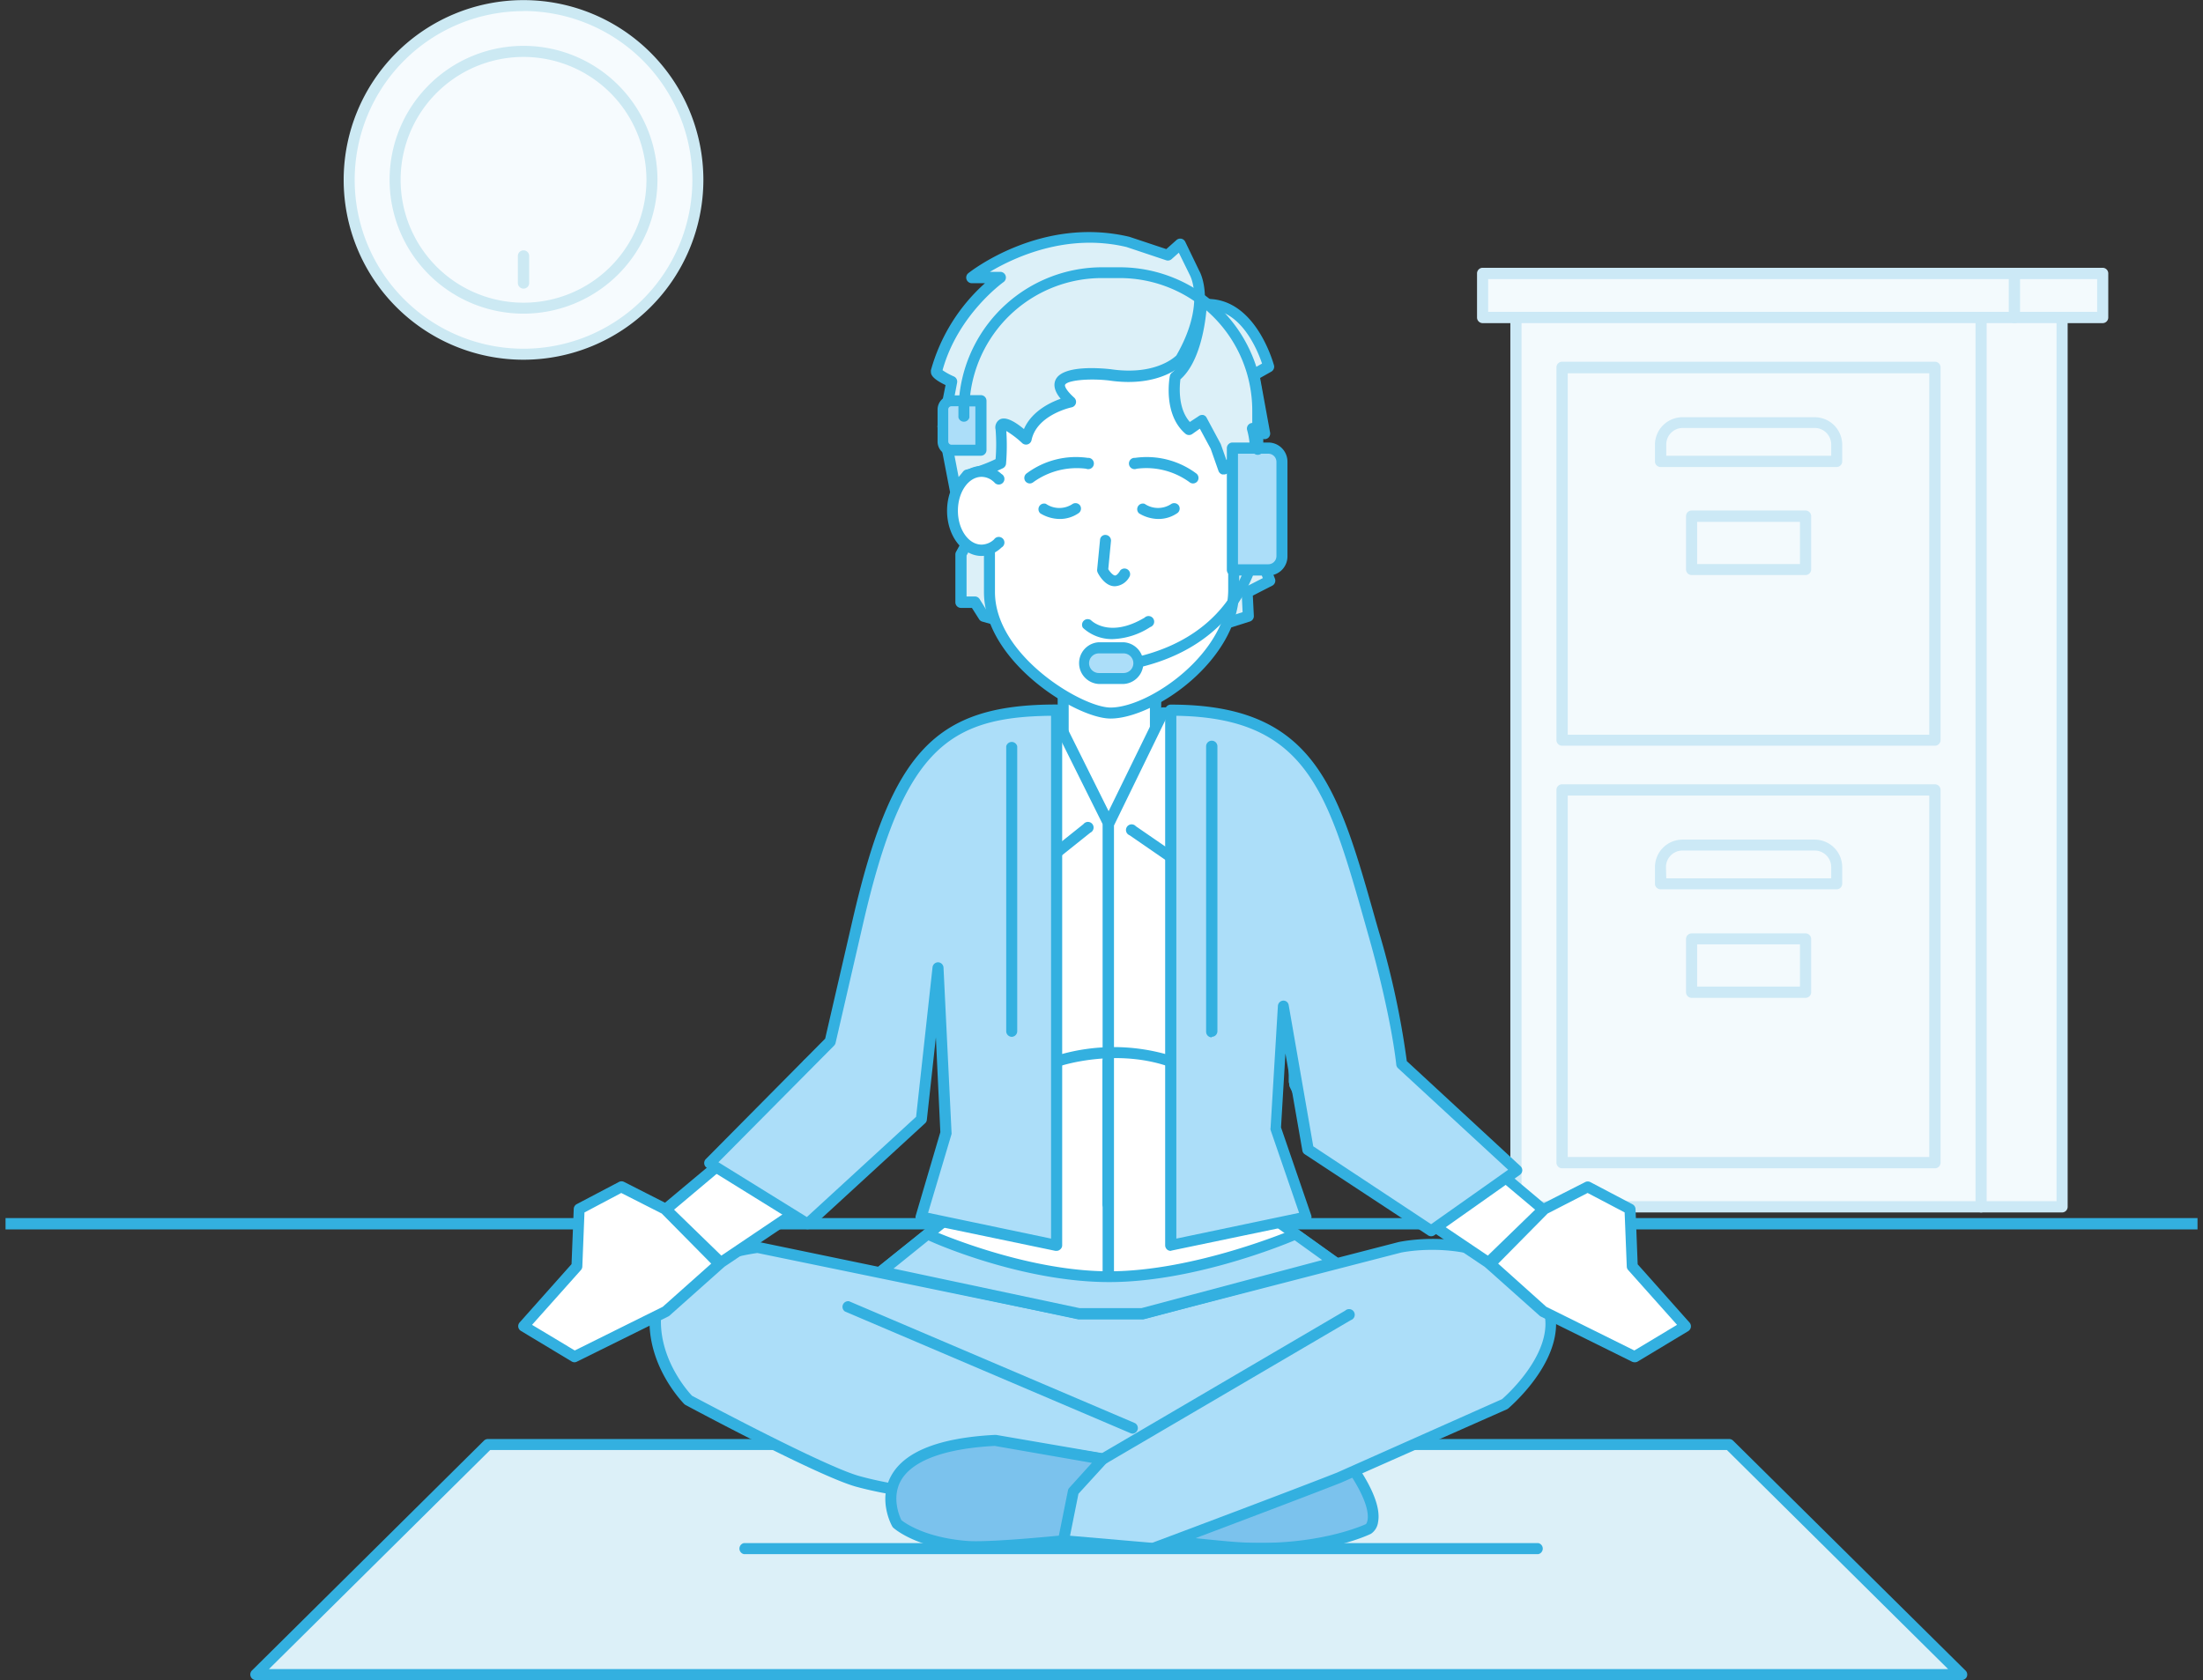<svg xmlns="http://www.w3.org/2000/svg" xmlns:xlink="http://www.w3.org/1999/xlink" viewBox="0 0 390 297.51"><rect x="0" y="0" width="390" height="297.51" fill="#333333" stroke="none"/><defs><style>.cls-1{fill:none;}.cls-2{fill:#f6fbfe;}.cls-3{fill:#cce9f3;}.cls-4{fill:#f3fafd;}.cls-5{fill:#cce9f6;}.cls-6{clip-path:url(#clip-path);}.cls-7{fill:#33b0e0;}.cls-8{fill:#dcf0f8;}.cls-9{fill:#fff;}.cls-10{fill:#7bc2ed;}.cls-11{fill:#acdef9;}</style><clipPath id="clip-path" transform="translate(0.98 -15.3)"><rect class="cls-1" width="388.05" height="328.12"/></clipPath></defs><g id="Livello_2" data-name="Livello 2"><g id="Livello_1-2" data-name="Livello 1"><polyline class="cls-2" points="105.98 20.83 92.68 31.84 102.21 28.15"/><path class="cls-3" d="M91.7,48.11a.93.93,0,0,1-.83-.48,1,1,0,0,1,.21-1.24l13.31-11a1,1,0,0,1,1.37.13,1,1,0,0,1-.13,1.38L97,44.06l3.92-1.52a1,1,0,0,1,1.26.55,1,1,0,0,1-.55,1.27l-9.53,3.69A1.13,1.13,0,0,1,91.7,48.11Z" transform="translate(0.98 -15.3)"/><path class="cls-3" d="M91.7,34.84a1,1,0,0,1-1-1V29.06a1,1,0,0,1,2,0v4.81A1,1,0,0,1,91.7,34.84Z" transform="translate(0.98 -15.3)"/><path class="cls-3" d="M78.28,48.12h-4.8a1,1,0,1,1,0-2h4.8a1,1,0,0,1,0,2Z" transform="translate(0.98 -15.3)"/><path class="cls-3" d="M110.33,48.12h-4.8a1,1,0,0,1,0-2h4.8a1,1,0,1,1,0,2Z" transform="translate(0.98 -15.3)"/><rect class="cls-4" x="268.38" y="55.86" width="82.34" height="157.84"/><path class="cls-5" d="M349.74,230H267.4a1,1,0,0,1-1-1V71.17a1,1,0,0,1,1-1h82.34a1,1,0,0,1,1,1V229A1,1,0,0,1,349.74,230ZM268.38,228h80.39V72.14H268.38Z" transform="translate(0.98 -15.3)"/><rect class="cls-4" x="350.72" y="55.86" width="14.31" height="157.84"/><path class="cls-5" d="M364.06,230H349.75a1,1,0,0,1-1-1V71.17a1,1,0,0,1,1-1h14.31a1,1,0,0,1,1,1V229A1,1,0,0,1,364.06,230ZM350.72,228h12.37V72.14H350.72Z" transform="translate(0.98 -15.3)"/><rect class="cls-4" x="262.47" y="48.44" width="94.15" height="7.8"/><path class="cls-5" d="M355.65,72.52H261.5a1,1,0,0,1-1-1v-7.8a1,1,0,0,1,1-1h94.15a1,1,0,0,1,1,1v7.8A1,1,0,0,1,355.65,72.52Zm-93.18-2h92.21V64.72H262.47Z" transform="translate(0.98 -15.3)"/><rect class="cls-4" x="356.63" y="48.44" width="15.6" height="7.8"/><path class="cls-5" d="M371.25,72.52h-15.6a1,1,0,0,1-1-1v-7.8a1,1,0,0,1,1-1h15.6a1,1,0,0,1,1,1v7.8A1,1,0,0,1,371.25,72.52Zm-14.62-2h13.65V64.72H356.63Z" transform="translate(0.98 -15.3)"/><rect class="cls-4" x="276.56" y="139.92" width="65.97" height="65.98"/><path class="cls-5" d="M341.56,222.18h-66a1,1,0,0,1-1-1v-66a1,1,0,0,1,1-1h66a1,1,0,0,1,1,1v66A1,1,0,0,1,341.56,222.18Zm-65-2h64v-64h-64Z" transform="translate(0.98 -15.3)"/><rect class="cls-4" x="276.56" y="65.09" width="65.97" height="65.98"/><path class="cls-5" d="M341.56,147.35h-66a1,1,0,0,1-1-1v-66a1,1,0,0,1,1-1h66a1,1,0,0,1,1,1v66A1,1,0,0,1,341.56,147.35Zm-65-1.95h64v-64h-64Z" transform="translate(0.98 -15.3)"/><g class="cls-6"><path class="cls-4" d="M296.87,90.15h23.4a3.91,3.91,0,0,1,3.9,3.9V97H293V94.05a3.92,3.92,0,0,1,3.9-3.9" transform="translate(0.98 -15.3)"/><path class="cls-5" d="M324.17,98H293a1,1,0,0,1-1-1V94.05a4.88,4.88,0,0,1,4.88-4.87h23.39a4.88,4.88,0,0,1,4.88,4.87V97A1,1,0,0,1,324.17,98ZM294,96H323.2v-2a2.93,2.93,0,0,0-2.93-2.92H296.88A2.93,2.93,0,0,0,294,94.05Z" transform="translate(0.98 -15.3)"/><path class="cls-4" d="M296.87,165h23.4a3.91,3.91,0,0,1,3.9,3.9v2.93H293v-2.93a3.92,3.92,0,0,1,3.9-3.9" transform="translate(0.98 -15.3)"/><path class="cls-5" d="M324.17,172.78H293a1,1,0,0,1-1-1v-2.93a4.88,4.88,0,0,1,4.88-4.87h23.39a4.88,4.88,0,0,1,4.88,4.87v2.93A1,1,0,0,1,324.17,172.78ZM294,170.83H323.2v-2a2.93,2.93,0,0,0-2.93-2.92H296.88a2.93,2.93,0,0,0-2.93,2.92Z" transform="translate(0.98 -15.3)"/></g><rect class="cls-4" x="299.47" y="91.43" width="20.15" height="9.42"/><path class="cls-5" d="M318.65,117.13H298.5a1,1,0,0,1-1-1v-9.43a1,1,0,0,1,1-1h20.15a1,1,0,0,1,1,1v9.43A1,1,0,0,1,318.65,117.13Zm-19.18-1.95h18.2v-7.47h-18.2Z" transform="translate(0.98 -15.3)"/><rect class="cls-4" x="299.47" y="166.26" width="20.15" height="9.42"/><path class="cls-5" d="M318.65,192H298.5a1,1,0,0,1-1-1v-9.42a1,1,0,0,1,1-1h20.15a1,1,0,0,1,1,1V191A1,1,0,0,1,318.65,192ZM299.47,190h18.2v-7.48h-18.2Z" transform="translate(0.98 -15.3)"/><g class="cls-6"><path class="cls-2" d="M122.57,47.14A30.87,30.87,0,1,1,91.7,16.28a30.87,30.87,0,0,1,30.87,30.86" transform="translate(0.98 -15.3)"/><path class="cls-3" d="M91.7,79a31.84,31.84,0,1,1,31.84-31.84A31.87,31.87,0,0,1,91.7,79Zm0-61.73a29.89,29.89,0,1,0,29.89,29.89A29.92,29.92,0,0,0,91.7,17.25Z" transform="translate(0.98 -15.3)"/><path class="cls-2" d="M114.43,47.14A22.73,22.73,0,1,1,91.71,24.41a22.73,22.73,0,0,1,22.72,22.73" transform="translate(0.98 -15.3)"/><path class="cls-3" d="M91.71,70.84a23.71,23.71,0,1,1,23.7-23.7A23.73,23.73,0,0,1,91.71,70.84Zm0-45.46a21.76,21.76,0,1,0,21.75,21.76A21.78,21.78,0,0,0,91.71,25.38Z" transform="translate(0.98 -15.3)"/></g><path class="cls-3" d="M91.7,66.41a1,1,0,0,1-1-1V60.63a1,1,0,1,1,2,0v4.81A1,1,0,0,1,91.7,66.41Z" transform="translate(0.98 -15.3)"/><g class="cls-6"><path class="cls-7" d="M388.05,233H0a1,1,0,0,1-1-1,1,1,0,0,1,1-1H388.05a1,1,0,0,1,0,1.95Z" transform="translate(0.98 -15.3)"/></g><polygon class="cls-8" points="347.25 296.53 45.24 296.53 86.37 255.79 306.12 255.79 347.25 296.53"/><path class="cls-7" d="M346.27,312.81h-302a1,1,0,0,1-.68-1.67L84.7,270.4a1,1,0,0,1,.69-.28H305.14a1,1,0,0,1,.69.28L347,311.14a1,1,0,0,1,.21,1.07A1,1,0,0,1,346.27,312.81ZM46.63,310.86H343.9l-39.16-38.79H85.79Z" transform="translate(0.98 -15.3)"/><polygon class="cls-9" points="221.46 238.5 172.84 238.5 172.84 133.09 196.96 128.13 221.46 133.09 221.46 238.5"/><path class="cls-7" d="M220.48,254.78H171.87a1,1,0,0,1-1-1V148.39a1,1,0,0,1,.78-1l24.12-5a1,1,0,0,1,.38,0l24.5,5a1,1,0,0,1,.78,1V253.81A1,1,0,0,1,220.48,254.78Zm-47.64-1.95H219.5V149.18L196,144.43l-23.14,4.75Z" transform="translate(0.98 -15.3)"/><polygon class="cls-9" points="204.54 132.84 196.38 152.45 188.21 132.84 188.21 117.43 204.54 117.43 204.54 132.84"/><path class="cls-7" d="M195.4,168.73a1,1,0,0,1-.9-.6l-8.16-19.62a.91.91,0,0,1-.08-.37V132.73a1,1,0,0,1,1-1h16.33a1,1,0,0,1,1,1v15.41a1.11,1.11,0,0,1-.07.37l-8.17,19.62A1,1,0,0,1,195.4,168.73ZM188.21,148l7.19,17.27L202.59,148V133.7H188.21Zm15.36.19h0Z" transform="translate(0.98 -15.3)"/><g class="cls-6"><path class="cls-9" d="M185.51,141.54l9.72,19.52v88.11l-49.86-1L166,231.62l9.52-50.83-13.31,4-1.15,12.17-12.36,3.3,2.73-20.33,5.27-9.44c4.23-19.93,7.8-28.92,28.78-28.92" transform="translate(0.98 -15.3)"/><path class="cls-7" d="M195.23,250.14h0l-49.86-1a1,1,0,0,1-.9-.66,1,1,0,0,1,.31-1.08l20.38-16.35,9.16-48.91-11.15,3.33L162.06,197a1,1,0,0,1-.72.85L149,201.17a.94.94,0,0,1-.9-.21,1,1,0,0,1-.32-.86l2.73-20.34a1.06,1.06,0,0,1,.12-.34l5.2-9.31c4.37-20.54,8.54-29.55,29.7-29.55a1,1,0,0,1,.87.54l9.72,19.53a.91.91,0,0,1,.1.43v88.11a.94.94,0,0,1-.29.69A1,1,0,0,1,195.23,250.14Zm-47.15-2.86,46.17.89V161.29l-9.34-18.77c-19.43.15-22.93,7.92-27.23,28.14a.79.79,0,0,1-.1.27l-5.18,9.28-2.51,18.7,10.29-2.74,1.09-11.5a1,1,0,0,1,.69-.84l13.32-4a1,1,0,0,1,.93.21,1,1,0,0,1,.3.9L167,231.8a1,1,0,0,1-.35.58Z" transform="translate(0.98 -15.3)"/><path class="cls-9" d="M204.86,141.54l-9.63,19.72v87.91l49.1-3.83L225.46,231.8,218,177.87l10.12,6.89v22l11.81-11.45-2.27-14.24L239,175c-2.81-18.5-15.44-34-34.11-33.48" transform="translate(0.98 -15.3)"/><path class="cls-7" d="M195.23,250.14a1,1,0,0,1-.66-.26,1,1,0,0,1-.31-.71V161.26a.91.91,0,0,1,.1-.43L204,141.11a1,1,0,0,1,.85-.55h.76c14.62,0,30.72,10.52,34.33,34.32a.82.82,0,0,1,0,.35l-1.26,5.92,2.24,14.06a.94.94,0,0,1-.28.85L228.81,207.5a1,1,0,0,1-1.06.2,1,1,0,0,1-.59-.9V185.28l-7.89-5.37,7.1,51.34,18.53,13.3a1,1,0,0,1,.37,1,1,1,0,0,1-.86.71l-49.11,3.83Zm1-88.66v86.63l45.39-3.54-16.7-12a1,1,0,0,1-.39-.66L217,178a1,1,0,0,1,.46-1,1,1,0,0,1,1.06,0l10.12,6.9a1,1,0,0,1,.42.8V204.5l9.8-9.5-2.19-13.74a.82.82,0,0,1,0-.35L238,175c-2.09-13.45-9.89-26.81-23.11-31.09l-7.68,23.44a1,1,0,0,1-.61.62,1,1,0,0,1-.87-.12L199,163.21a1,1,0,1,1,1.1-1.6l5.64,3.88L213,143.37a31.1,31.1,0,0,0-7.52-.87ZM185.1,168a1,1,0,0,1-.24,0,1,1,0,0,1-.66-.57l-9.55-22.74a1,1,0,0,1,1.8-.76l9.05,21.56,5.33-4.26a1,1,0,1,1,1.21,1.52l-6.33,5.06A.92.92,0,0,1,185.1,168Z" transform="translate(0.98 -15.3)"/></g><path class="cls-7" d="M195.19,229.54a1,1,0,0,1-1-1V203.13a1,1,0,0,1,1.95,0v25.43A1,1,0,0,1,195.19,229.54Z" transform="translate(0.98 -15.3)"/><g class="cls-6"><path class="cls-10" d="M236.24,272.23l-43.94,5.66,2,8.91s15.59,1.88,22.63,2.46c15.13,1.28,24.36-3.21,24.36-3.21s3.9-2.29-5-13.82" transform="translate(0.98 -15.3)"/><path class="cls-7" d="M222.32,290.47c-1.73,0-3.57-.07-5.5-.24-7-.58-22.5-2.45-22.65-2.47a1,1,0,0,1-.84-.75l-2-8.91a1,1,0,0,1,.15-.77,1,1,0,0,1,.67-.41l43.94-5.66a1,1,0,0,1,.89.37c4.54,5.86,6.56,10.3,6,13.21a2.92,2.92,0,0,1-1.24,2.05C241.36,287.09,234.26,290.47,222.32,290.47Zm-27.24-4.56c3.09.37,15.81,1.87,21.91,2.38,14.6,1.23,23.73-3.05,23.85-3.11h0s2.25-2.36-5-11.91l-42.32,5.45Z" transform="translate(0.98 -15.3)"/><path class="cls-11" d="M246.82,236.19,201.2,248H189.92l-56.78-11.78s-17.09,2-18,11.46c-.9,8.91,5.8,15.59,5.8,15.59s23.41,12.57,30,14.38c13.57,3.75,31.45,3,31.45,3l5-1.35v8.82l15.8,1.36s24.95-9.35,33-12.53l29.36-13s13.57-11.35,5.65-20.67c-8.88-10.45-24.25-7.07-24.25-7.07" transform="translate(0.98 -15.3)"/><path class="cls-7" d="M203.1,290.47H203L187.2,289.1a1,1,0,0,1-.89-1v-7.54l-3.74,1c-.4,0-18.41.7-32-3-6.59-1.82-29.21-13.94-30.17-14.46a1.19,1.19,0,0,1-.23-.16c-.28-.29-7-7.12-6.08-16.38,1-10.15,18.17-12.25,18.9-12.34a1.15,1.15,0,0,1,.32,0L190.12,247l10.95,0,45.51-11.75h0c.65-.14,16-3.39,25.2,7.39a10.67,10.67,0,0,1,2.67,8.08c-.63,7.36-8.12,13.7-8.43,14l-.23.14-29.37,13c-8,3.15-32.76,12.45-33,12.55A1,1,0,0,1,203.1,290.47Zm-14.84-3.24L203,288.5c2.42-.9,25.21-9.46,32.73-12.44l29.2-13c.87-.76,7.13-6.44,7.65-12.56a8.81,8.81,0,0,0-2.22-6.65c-8.26-9.73-22.73-6.86-23.28-6.75l-45.6,11.78a1,1,0,0,1-.24,0H189.92L133.1,237.18c-1.65.22-16.21,2.43-17,10.57-.79,7.79,4.64,13.88,5.43,14.71,1.91,1,23.51,12.53,29.63,14.22,13.26,3.66,31,3,31.15,3l4.76-1.32a.93.93,0,0,1,.84.17,1,1,0,0,1,.39.77Z" transform="translate(0.98 -15.3)"/></g><path class="cls-7" d="M194.27,274.62h-.15l-7-1.1a1,1,0,0,1-.81-1.12,1,1,0,0,1,1.12-.81l6.64,1.05,43.1-25.26a1,1,0,1,1,1,1.68l-43.39,25.43A1,1,0,0,1,194.27,274.62Zm5.28-5.45a1.08,1.08,0,0,1-.38-.08l-50.58-21.56a1,1,0,0,1,.76-1.8l50.59,21.57a1,1,0,0,1-.39,1.87Z" transform="translate(0.98 -15.3)"/><polygon class="cls-9" points="143 188.39 140.38 195.24 117.87 214.15 127.59 223.59 155.87 204.54 161.84 191.99 143 188.39"/><path class="cls-7" d="M126.61,239.87a1,1,0,0,1-.68-.28l-9.71-9.44a1,1,0,0,1,0-1.44L138.58,210l2.54-6.61a1,1,0,0,1,1.09-.61l18.84,3.6a1,1,0,0,1,.7,1.37l-6,12.56a1,1,0,0,1-.34.39l-28.28,19A1,1,0,0,1,126.61,239.87Zm-8.26-10.36,8.37,8.13,27.41-18.46L159.44,208l-16.8-3.21-2.33,6.09a.93.93,0,0,1-.29.39Zm21.05-19h0Z" transform="translate(0.98 -15.3)"/><polygon class="cls-9" points="127.32 223.8 117.87 232.22 101.7 240.25 92.68 234.83 102.11 224.24 102.51 214.09 110 210.15 117.73 214.09 127.32 223.8"/><path class="cls-7" d="M100.73,256.53a1,1,0,0,1-.5-.14l-9-5.42a1,1,0,0,1-.46-.69,1,1,0,0,1,.23-.79l9.2-10.34.39-9.8a1,1,0,0,1,.52-.82l7.49-3.94a1,1,0,0,1,.9,0l7.73,3.93a1.14,1.14,0,0,1,.25.18l9.59,9.72a1,1,0,0,1,.28.72,1,1,0,0,1-.33.69l-9.45,8.42a.8.8,0,0,1-.21.15l-16.17,8A1,1,0,0,1,100.73,256.53Zm-7.52-6.63,7.56,4.54,15.57-7.73,8.59-7.65-8.76-8.87L109,226.55,102.49,230l-.38,9.59a1,1,0,0,1-.25.61Z" transform="translate(0.98 -15.3)"/><polygon class="cls-9" points="248.07 188.39 250.69 195.24 273.2 214.15 263.48 223.59 235.19 204.54 229.23 191.99 248.07 188.39"/><path class="cls-7" d="M262.51,239.87a1,1,0,0,1-.55-.17l-28.29-19a1.07,1.07,0,0,1-.34-.39l-6-12.56a1,1,0,0,1,.7-1.37l18.85-3.6a1,1,0,0,1,1.09.61l2.53,6.61,22.31,18.76a1,1,0,0,1,0,1.44l-9.71,9.44A1,1,0,0,1,262.51,239.87ZM235,219.18l27.41,18.46,8.38-8.13-21.68-18.23a1,1,0,0,1-.28-.4l-2.33-6.08L229.68,208Z" transform="translate(0.98 -15.3)"/><polygon class="cls-9" points="263.75 223.8 273.2 232.22 289.36 240.25 298.39 234.83 288.96 224.24 288.56 214.09 281.07 210.15 273.34 214.09 263.75 223.8"/><path class="cls-7" d="M288.39,256.53a1.13,1.13,0,0,1-.44-.1l-16.16-8a1.07,1.07,0,0,1-.22-.15l-9.44-8.42a1,1,0,0,1-.05-1.41l9.59-9.72a1.14,1.14,0,0,1,.25-.18l7.73-3.93a1,1,0,0,1,.9,0l7.49,3.94a1,1,0,0,1,.52.82l.38,9.8,9.2,10.34a1,1,0,0,1-.23,1.48l-9,5.42A1,1,0,0,1,288.39,256.53Zm-15.62-9.82,15.58,7.73,7.56-4.54-8.66-9.71a.94.94,0,0,1-.24-.62l-.38-9.58-6.55-3.44L273,230.19l-8.76,8.87Z" transform="translate(0.98 -15.3)"/><g class="cls-6"><path class="cls-10" d="M175.2,270.37l19.08,3.28L189,279.39l-1.76,8.74s-13,1.35-17.22,1c-8.68-.72-12.25-4-12.25-4s-7.59-13.44,17.39-14.73" transform="translate(0.98 -15.3)"/><path class="cls-7" d="M171.83,290.16c-.72,0-1.35,0-1.85-.06-8.92-.74-12.67-4.14-12.83-4.28a.84.84,0,0,1-.18-.24c-.11-.18-2.56-4.62-.19-8.94s8.54-6.74,18.36-7.25l.22,0,19.08,3.28a1,1,0,0,1,.56,1.61l-5.06,5.54-1.7,8.48a1,1,0,0,1-.86.78C186.91,289.15,177.08,290.16,171.83,290.16Zm-13.24-5.68c.66.53,4.19,3.07,11.55,3.68,3.5.29,13.56-.66,16.33-.93l1.61-8a1,1,0,0,1,.24-.47l4-4.42-17.21-3c-8.9.47-14.66,2.62-16.64,6.21C156.85,280.55,158.25,283.77,158.59,284.48Z" transform="translate(0.98 -15.3)"/><path class="cls-11" d="M163.23,233.87s16.55,7.53,32.17,7.53,32.95-7.53,32.95-7.53l7,5L201.2,248H189.92L155,240.5Z" transform="translate(0.98 -15.3)"/><path class="cls-7" d="M271.36,290.5H130.7a1,1,0,0,1,0-1.95H271.36a1,1,0,0,1,0,1.95ZM201.2,248.94H189.92l-35.16-7.48a1,1,0,0,1-.74-.73,1,1,0,0,1,.34-1l8.26-6.63a1,1,0,0,1,1-.13c.16.08,16.54,7.45,31.76,7.45S227.79,233.05,228,233a1,1,0,0,1,1,.1l7,5a1,1,0,0,1-.32,1.73l-34.14,9.08A1.07,1.07,0,0,1,201.2,248.94Zm-44-9,32.94,7,10.95,0,32-8.51-4.87-3.5c-3,1.27-18.5,7.4-32.83,7.4s-29-6-32-7.38Z" transform="translate(0.98 -15.3)"/><path class="cls-11" d="M186.06,141.07v94.76l-24-5,4.41-14.94-1.41-29.18-3,26.86L142,232l-17.32-10.74L146,199.75l4.88-21.14c7.17-31.15,15.12-37.54,35.19-37.54" transform="translate(0.98 -15.3)"/><path class="cls-7" d="M186.06,236.8l-.2,0-24-5a1,1,0,0,1-.63-.46,1,1,0,0,1-.1-.77l4.36-14.79L164.7,199l-1.6,14.6a.93.93,0,0,1-.31.61l-20.15,18.5a1,1,0,0,1-1.18.11l-17.33-10.74a1,1,0,0,1-.17-1.52l21.14-21.34,4.82-20.87c6.92-30.07,14.69-38.3,36.14-38.3a1,1,0,0,1,1,1v94.76a.93.93,0,0,1-.37.75A.92.92,0,0,1,186.06,236.8Zm-22.74-6.74,21.77,4.57V142.05c-18.32.19-26.21,6.09-33.27,36.78L146.94,200a1.06,1.06,0,0,1-.26.46L126.2,221.11l15.66,9.7,19.34-17.75,2.91-26.5a1,1,0,0,1,1-.86,1,1,0,0,1,.94.92l1.42,29.18a1.24,1.24,0,0,1,0,.33Z" transform="translate(0.98 -15.3)"/><path class="cls-11" d="M206.27,141.07v94.76l24-5-5.41-15.72,1.3-21.61,4.43,25.42,21.76,14.39,15.17-10.72L247.1,203.69s-.79-8.46-5-23.31c-7-24.7-10.53-39.31-35.84-39.31" transform="translate(0.98 -15.3)"/><path class="cls-7" d="M206.27,236.8a.94.94,0,0,1-.62-.22,1,1,0,0,1-.36-.75V141.07a1,1,0,0,1,1-1c25.49,0,29.57,14.46,36.32,38.42l.46,1.6a150.66,150.66,0,0,1,5,23.11l20.13,18.61a1,1,0,0,1,.31.78,1,1,0,0,1-.41.74l-15.17,10.72a1,1,0,0,1-1.1,0L230,219.69a.94.94,0,0,1-.42-.64l-3-17.2-.78,13.09,5.34,15.54a.94.94,0,0,1-.07.8,1,1,0,0,1-.65.47l-24,5Zm1-94.75v92.58L229,230.07l-5.05-14.68a.82.82,0,0,1,0-.38l1.3-21.61a1,1,0,0,1,.91-.91.94.94,0,0,1,1,.8l4.35,25,20.86,13.79,13.64-9.64-19.51-18a1,1,0,0,1-.3-.63c0-.08-.84-8.57-5-23.14l-.45-1.6C234.09,155.51,230.39,142.4,207.24,142.05Z" transform="translate(0.98 -15.3)"/></g><path class="cls-7" d="M178.15,198.9a1,1,0,0,1-1-1V147.46a1,1,0,0,1,1.95,0v50.46A1,1,0,0,1,178.15,198.9Z" transform="translate(0.98 -15.3)"/><g class="cls-6"><path class="cls-7" d="M205.74,204a.79.79,0,0,1-.3,0c-9.32-3-18.42,0-18.51,0a1,1,0,0,1-.62-1.85,34.66,34.66,0,0,1,19.73,0,1,1,0,0,1-.3,1.9Zm7.8-5a1,1,0,0,1-1-1V147.46a1,1,0,0,1,2,0v50.46A1,1,0,0,1,213.54,198.9Z" transform="translate(0.98 -15.3)"/></g><polygon class="cls-8" points="170.12 98.12 170.12 106.59 172.58 106.59 174.14 109.09 180.97 111.03 183.91 102.97 174.14 90.86 170.12 98.12"/><path class="cls-7" d="M180,127.31a.78.78,0,0,1-.26,0l-6.83-1.94a.94.94,0,0,1-.56-.42l-1.27-2h-1.93a1,1,0,0,1-1-1v-8.47a1,1,0,0,1,.12-.47l4-7.26a1,1,0,0,1,.77-.5,1,1,0,0,1,.85.36l9.77,12.11a1,1,0,0,1,.15,1l-2.94,8.06A1,1,0,0,1,180,127.31Zm-6.2-3.75,5.6,1.59,2.44-6.7-8.51-10.55-3.2,5.77v7.25h1.49a1,1,0,0,1,.82.46Z" transform="translate(0.98 -15.3)"/><polygon class="cls-8" points="222.28 96.47 224.79 102.83 220.78 104.89 220.98 109.1 214.85 111.03 212.21 102.97 220.98 90.86 222.28 96.47"/><path class="cls-7" d="M213.88,127.31a1,1,0,0,1-.93-.67l-2.64-8.07a1,1,0,0,1,.14-.87l8.76-12.11a1,1,0,0,1,1-.38,1,1,0,0,1,.75.73l1.29,5.54,2.48,6.3a1,1,0,0,1-.46,1.22l-3.46,1.77.18,3.58a1,1,0,0,1-.68,1l-6.13,1.94A1,1,0,0,1,213.88,127.31Zm-1.56-8.87,2.18,6.67,4.5-1.41-.17-3.46a1,1,0,0,1,.53-.92l3.22-1.65-2.18-5.54a.57.57,0,0,1,0-.14l-.82-3.52Z" transform="translate(0.98 -15.3)"/><path class="cls-9" d="M195.62,141.57h0c-5.39,0-21.43-9.65-21.43-21.43V85.05a19.48,19.48,0,0,1,19.43-19.43H198a19.48,19.48,0,0,1,19.43,19.43v34.71c0,12-14.77,21.81-21.8,21.81" transform="translate(0.98 -15.3)"/><path class="cls-7" d="M195.62,142.54c-6.14,0-22.41-10.17-22.41-22.4V85.05a20.44,20.44,0,0,1,20.41-20.41H198a20.44,20.44,0,0,1,20.4,20.41v34.71C218.4,132.23,203.31,142.54,195.62,142.54Zm-2-75.94a18.47,18.47,0,0,0-18.46,18.45v35.09c0,11.25,15.45,20.45,20.46,20.45,6.85,0,20.83-9.64,20.83-20.83V85.05A18.47,18.47,0,0,0,198,66.6Zm2.4,61.87a7.55,7.55,0,0,1-5.29-2,1,1,0,0,1,1.41-1.36h0c.13.14,3.32,3.25,9.51-.44a1,1,0,1,1,1,1.67A13,13,0,0,1,196,128.47Zm.4-9.36h-.07c-1.76,0-2.89-2.17-3-2.41a1,1,0,0,1-.1-.54l.51-5.25a.93.93,0,0,1,1.07-.88,1,1,0,0,1,.87,1.06l-.48,5c.32.52.85,1.11,1.21,1.12h0c.19,0,.53-.24.91-.9a1,1,0,0,1,1.69,1A3.12,3.12,0,0,1,196.42,119.11Zm13.81-18.2a1,1,0,0,1-.62-.22,13,13,0,0,0-9.35-2.39,1,1,0,1,1-.3-1.92,14.67,14.67,0,0,1,10.89,2.8,1,1,0,0,1,.13,1.37A1,1,0,0,1,210.23,100.91Zm-28.91,0a1,1,0,0,1-.75-.36,1,1,0,0,1,.13-1.37,14.62,14.62,0,0,1,10.88-2.8,1,1,0,1,1-.29,1.92,13.14,13.14,0,0,0-9.35,2.39A1,1,0,0,1,181.32,100.91Z" transform="translate(0.98 -15.3)"/><path class="cls-8" d="M208,78.88s-3.71,4.1-12.51,2.81c0,0-13.9-1.56-6.91,4.74,0,0-6.82,1.39-7.87,6.61,0,0-4.82-4.49-4.52-1.73a35,35,0,0,1,0,6,31.71,31.71,0,0,1-5.92,2.16l-2.11,2.62L166,90.79l1.56-7.89s-2.73-1.17-2.73-1.82c2.73-10.62,11.36-16.63,11.36-16.63H171s12.43-9.92,27.71-6.29l7,2.33,2.24-2,2.5,5.19s3.17,5.49-2.5,15.19" transform="translate(0.98 -15.3)"/><path class="cls-7" d="M168.13,103a1,1,0,0,1-.24,0,1,1,0,0,1-.72-.76L165,91a.77.77,0,0,1,0-.37l1.41-7.14c-2.59-1.24-2.59-2-2.59-2.39a1,1,0,0,1,0-.24,32.19,32.19,0,0,1,9.57-15.41H171a1,1,0,0,1-.6-1.74c.52-.42,13-10.18,28.55-6.48l6.54,2.18,1.82-1.62a1,1,0,0,1,.84-.22,1,1,0,0,1,.69.53l2.5,5.18c.11.18,3.35,6-2.54,16.11a.61.61,0,0,1-.12.16c-.16.19-4.14,4.49-13.38,3.12-3.65-.41-7.37,0-7.73.77-.09.2.13.94,1.63,2.29a1,1,0,0,1,.28,1,1,1,0,0,1-.74.7c-.06,0-6.21,1.33-7.11,5.84a1,1,0,0,1-1.62.52,16.91,16.91,0,0,0-2.84-2.17,38.9,38.9,0,0,1-.05,5.8,1,1,0,0,1-.55.79,35.54,35.54,0,0,1-5.81,2.17l-1.89,2.34A1,1,0,0,1,168.13,103ZM167,90.8l1.73,9,.79-1a1,1,0,0,1,.63-.36,26,26,0,0,0,5.12-1.84,32.86,32.86,0,0,0,0-5.23,1.64,1.64,0,0,1,.79-1.82q1.35-.66,4.23,1.73c1.35-3.1,4.53-4.67,6.5-5.37-.76-.91-1.44-2.14-.91-3.33,1.19-2.64,7.78-2.12,9.77-1.9,7.62,1.12,11.1-1.93,11.62-2.43,5.18-9,2.46-14.07,2.44-14.13l-2-4.07-1.27,1.13a1,1,0,0,1-1,.2l-7-2.34c-10.55-2.51-19.83,1.81-24.18,4.4h1.92a1,1,0,0,1,.55,1.77c-.08.06-8.13,5.78-10.85,15.65a12.21,12.21,0,0,0,2,1.1,1,1,0,0,1,.58,1.09Zm41-11.92h0Z" transform="translate(0.98 -15.3)"/><path class="cls-8" d="M207.07,82s-1.2,6.21,2.48,9.32l2.22-1.55,2.5,4.66,1.38,3.92s2.88-2.37,4.73-1.85.37-5.26.37-5.26l2.15.77L221,81.64l2.59-1.47s-3.2-12.08-11.91-11c0,0-.42,9.5-4.62,12.78" transform="translate(0.98 -15.3)"/><path class="cls-7" d="M215.65,99.31a1.15,1.15,0,0,1-.26,0,1,1,0,0,1-.66-.62l-1.38-3.92-1.92-3.56-1.32.93a1,1,0,0,1-1.19,0c-4.07-3.44-2.85-10-2.8-10.26a1,1,0,0,1,.35-.58c3.79-3,4.24-12,4.24-12.06a1,1,0,0,1,.85-.92c9.46-1.19,12.84,11.16,13,11.68a1,1,0,0,1-.46,1.1l-2,1.13,1.77,9.68a1,1,0,0,1-.33.92,1,1,0,0,1-1,.17l-.5-.18c.31,1.78.36,3.57-.43,4.34a1.55,1.55,0,0,1-1.53.35c-.92-.27-2.8.82-3.84,1.66A.94.94,0,0,1,215.65,99.31Zm-3.88-10.53a.85.85,0,0,1,.23,0,.94.94,0,0,1,.63.49l2.5,4.66,1,2.83a6.89,6.89,0,0,1,4.16-1.31,13.49,13.49,0,0,0-.49-4,1,1,0,0,1,.29-1,1,1,0,0,1,1-.2l.56.2-1.59-8.69a1,1,0,0,1,.48-1l1.9-1.08c-.78-2.33-3.7-9.6-9.65-9.6h-.18c-.21,2.44-1.11,9.31-4.62,12.39-.15,1.16-.49,5.14,1.67,7.55L211.21,89A1,1,0,0,1,211.77,88.78Z" transform="translate(0.98 -15.3)"/><path class="cls-9" d="M217.57,111.58a4.27,4.27,0,0,0,2.88,1.19c2.85,0,5.16-3.12,5.16-7s-2.31-7-5.16-7a4.27,4.27,0,0,0-2.88,1.19" transform="translate(0.98 -15.3)"/><path class="cls-7" d="M220.46,113.74a5.25,5.25,0,0,1-3.55-1.44,1,1,0,0,1,1.32-1.44,3.3,3.3,0,0,0,2.23.93c2.3,0,4.17-2.69,4.17-6s-1.87-6-4.17-6a3.32,3.32,0,0,0-2.23.94,1,1,0,0,1-1.32-1.45,5.29,5.29,0,0,1,3.55-1.44c3.37,0,6.12,3.57,6.12,8S223.83,113.74,220.46,113.74Z" transform="translate(0.98 -15.3)"/><path class="cls-9" d="M175.68,100c-.13-.12-.28-.24-.42-.35a4.17,4.17,0,0,0-2.46-.84c-2.84,0-5.15,3.12-5.15,7s2.31,7,5.15,7a4.25,4.25,0,0,0,2.88-1.19" transform="translate(0.98 -15.3)"/><path class="cls-7" d="M199.88,133.7a1,1,0,0,1-.95-.77,1,1,0,0,1,.74-1.16c20.2-4.43,21-21.25,21.05-22a1,1,0,0,1,1-.94h0a1,1,0,0,1,.93,1c0,.19-.86,19-22.57,23.8A.76.76,0,0,1,199.88,133.7Zm-27.07-19.95c-3.39,0-6.13-3.57-6.13-8s2.74-7.94,6.13-7.94a5.11,5.11,0,0,1,3,1c.19.14.35.28.51.42a1,1,0,1,1-1.31,1.44l-.37-.3a3.15,3.15,0,0,0-1.85-.63c-2.31,0-4.19,2.69-4.19,6s1.88,6,4.19,6a3.32,3.32,0,0,0,2.22-.93,1,1,0,1,1,1.31,1.44A5.2,5.2,0,0,1,172.81,113.75Zm31.27-6.55a6.68,6.68,0,0,1-3.42-1,1,1,0,0,1,1-1.68,4.22,4.22,0,0,0,4.65.06,1,1,0,0,1,1.36.19,1,1,0,0,1-.18,1.36A5.85,5.85,0,0,1,204.08,107.2Zm-17.47,0a6.71,6.71,0,0,1-3.43-1,1,1,0,0,1,1-1.68,4.22,4.22,0,0,0,4.66.06,1,1,0,0,1,1.36.19,1,1,0,0,1-.18,1.36A5.85,5.85,0,0,1,186.61,107.2Z" transform="translate(0.98 -15.3)"/><path class="cls-11" d="M197.92,135.44h-4.36a2.72,2.72,0,1,1,0-5.43h4.36a2.72,2.72,0,1,1,0,5.43" transform="translate(0.98 -15.3)"/><path class="cls-7" d="M197.92,136.42h-4.36a3.7,3.7,0,0,1,0-7.39h4.36a3.7,3.7,0,0,1,0,7.39ZM193.56,131a1.74,1.74,0,0,0,0,3.48h4.36a1.74,1.74,0,1,0,0-3.48Z" transform="translate(0.98 -15.3)"/><path class="cls-11" d="M223.55,116.25h-6.34V94.66h6.34A2.42,2.42,0,0,1,226,97.08v16.75a2.42,2.42,0,0,1-2.42,2.42" transform="translate(0.98 -15.3)"/><path class="cls-7" d="M223.55,117.22h-6.34a1,1,0,0,1-1-1V94.66a1,1,0,0,1,1-1h6.34a3.39,3.39,0,0,1,3.39,3.39v16.75A3.39,3.39,0,0,1,223.55,117.22Zm-5.37-2h5.37a1.45,1.45,0,0,0,1.44-1.44V97.08a1.45,1.45,0,0,0-1.44-1.44h-5.37Z" transform="translate(0.98 -15.3)"/><path class="cls-11" d="M167.46,95.05h5.2V86.29h-5.2a1.54,1.54,0,0,0-1.54,1.55v5.67a1.54,1.54,0,0,0,1.54,1.54" transform="translate(0.98 -15.3)"/><path class="cls-7" d="M172.66,96h-5.2A2.51,2.51,0,0,1,165,93.51V87.84a2.52,2.52,0,0,1,2.51-2.53h1.35a25.44,25.44,0,0,1,25.26-22.68h3.19A25.43,25.43,0,0,1,222.66,88v6.62a1,1,0,1,1-1.95,0V88a23.48,23.48,0,0,0-23.45-23.46h-3.19a23.49,23.49,0,0,0-23.3,20.73h1.89a1,1,0,0,1,1,1v8.76A1,1,0,0,1,172.66,96Zm-5.2-8.76a.56.56,0,0,0-.57.57v5.67a.58.58,0,0,0,.57.57h4.23V87.27h-1.06c0,.25,0,.51,0,.77v1.18a1,1,0,0,1-1.94,0V88c0-.26,0-.52,0-.77Z" transform="translate(0.98 -15.3)"/></g></g></svg>